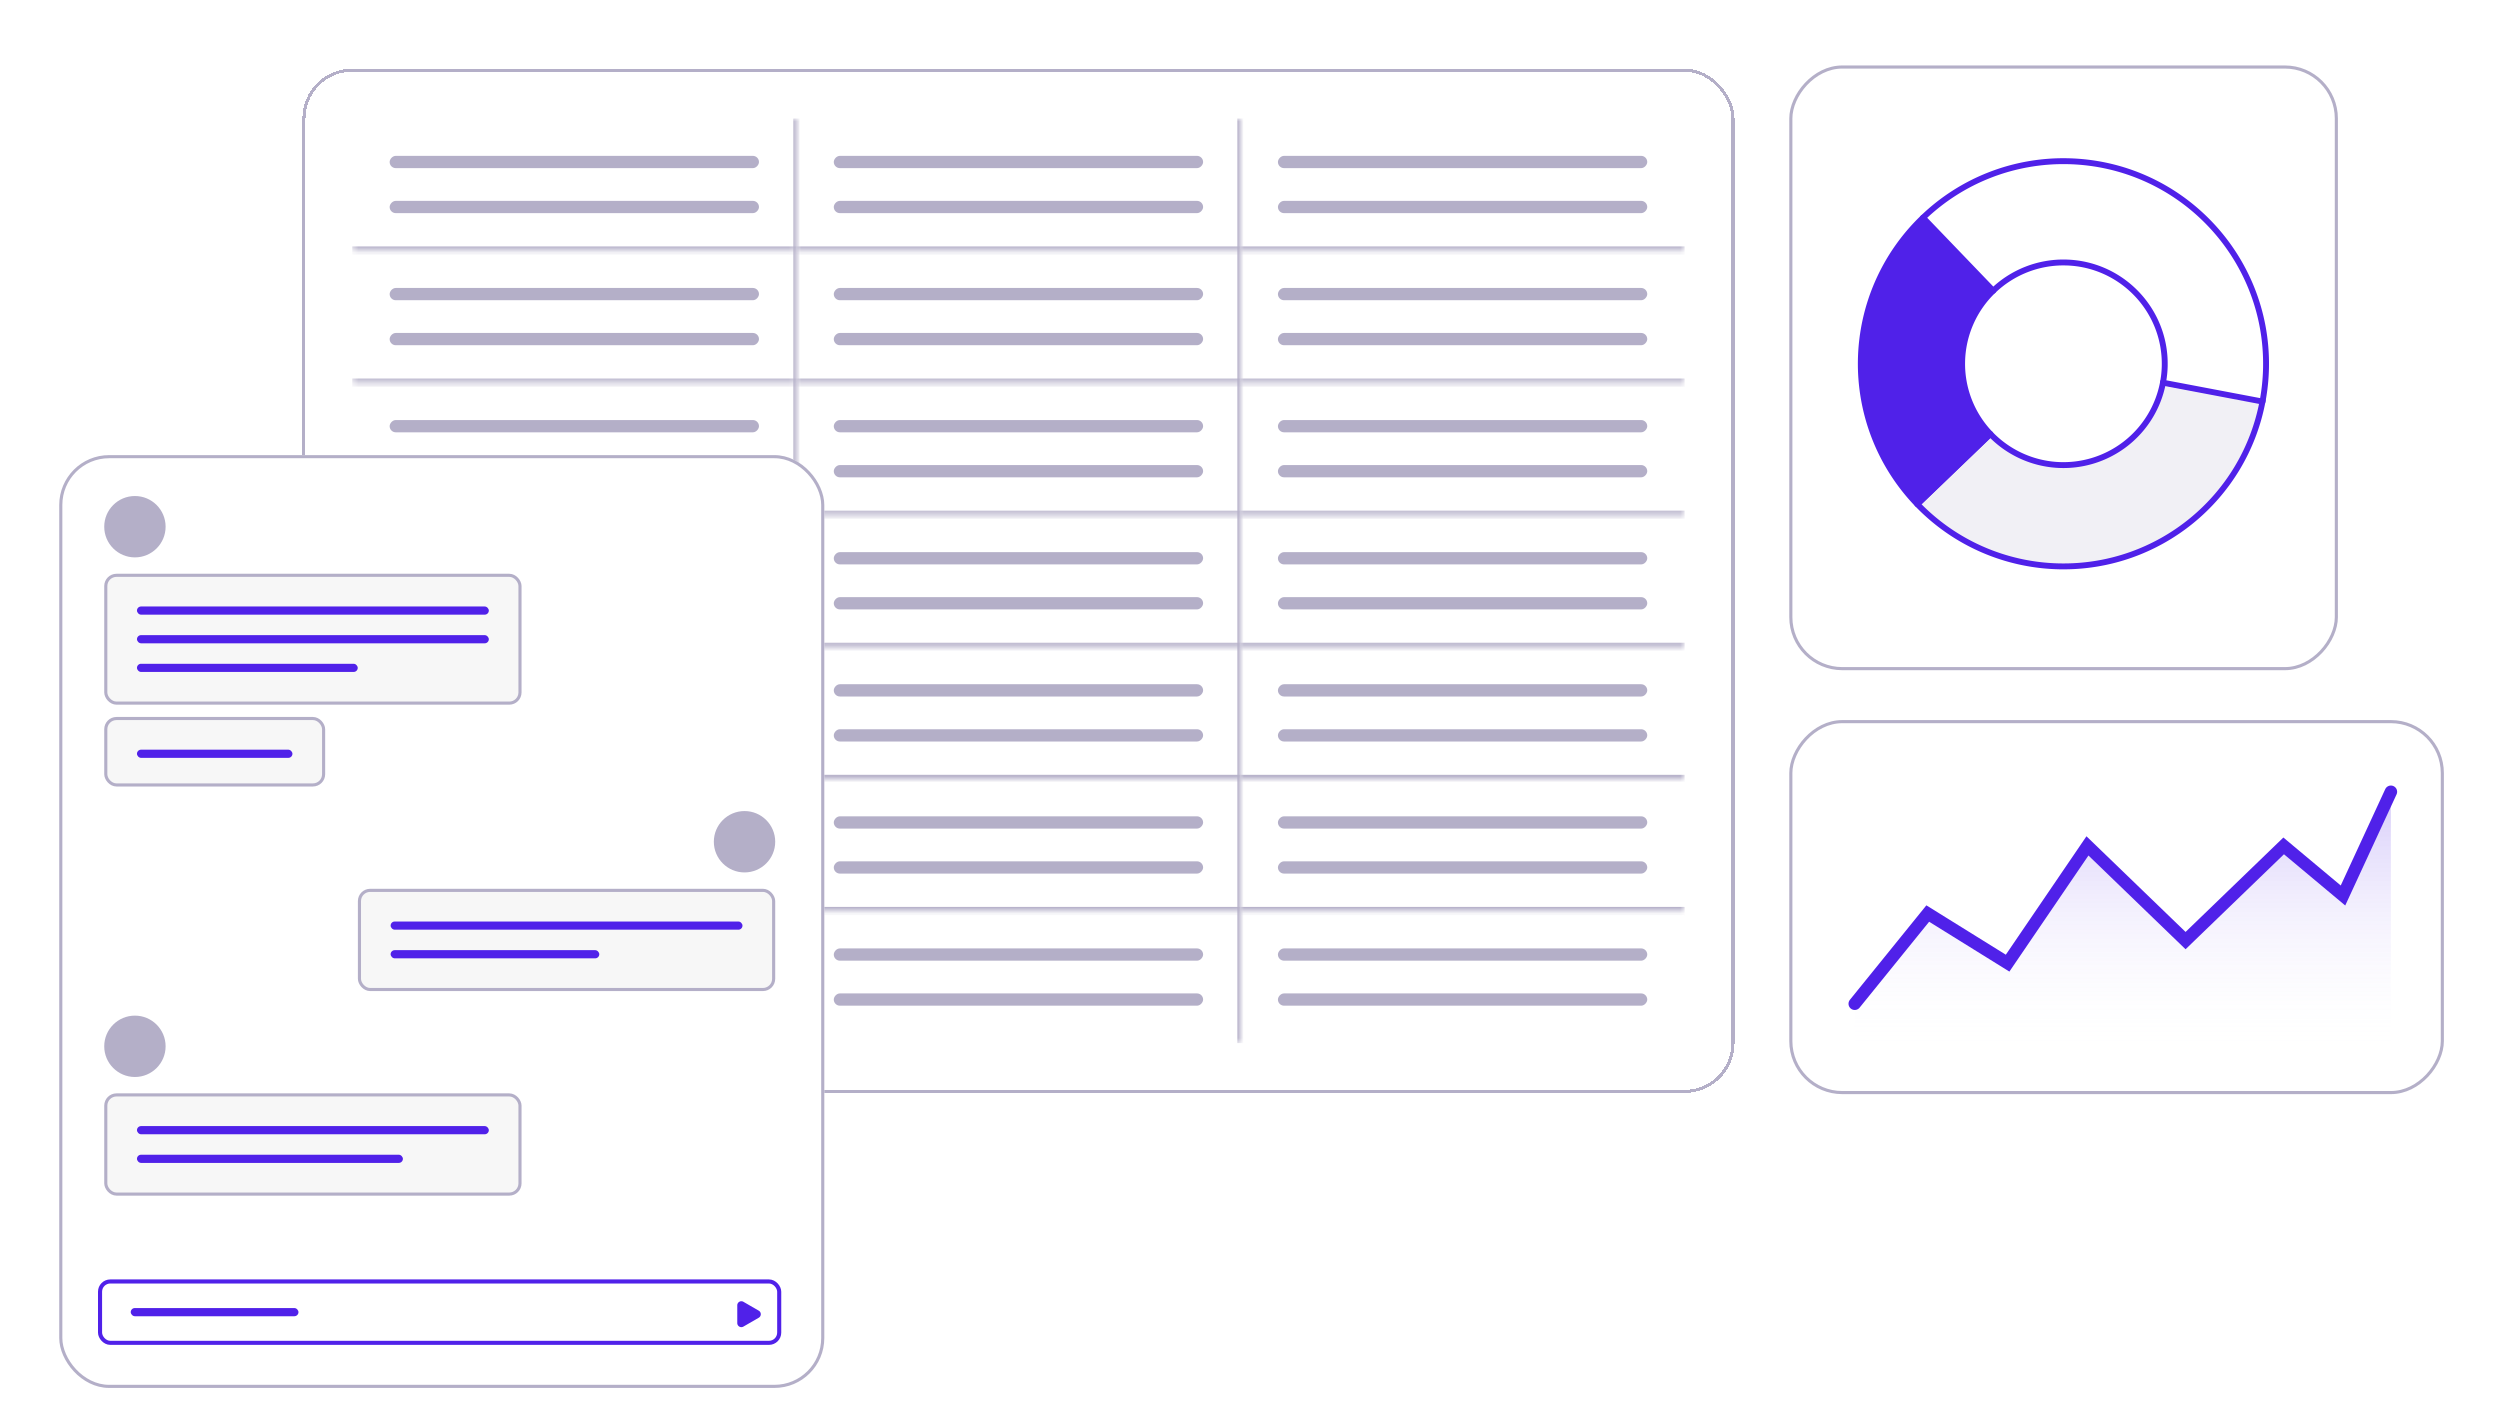 <svg xmlns="http://www.w3.org/2000/svg" width="401" height="228" fill="none" viewBox="0 0 401 228"><g clip-path="url(#a)"><g filter="url(#b)"><rect width="229.719" height="164.312" x="48.5" y="7" fill="#fff" rx="8" shape-rendering="crispEdges"/><rect width="229.219" height="163.812" x="48.75" y="7.25" stroke="#B4AFC8" stroke-width="0.5" rx="7.75" shape-rendering="crispEdges"/><mask id="c" fill="#fff"><path d="M56.5 15h71.24v148.312H56.5z"/></mask><path fill="#B4AFC8" d="M127.24 15v148.312h1V15z" mask="url(#c)"/><mask id="d" fill="#fff"><path d="M127.74 15H56.5v21.188h71.24z"/></mask><path fill="#B4AFC8" d="M56.5 35.531h71.24v1.313H56.5z" mask="url(#d)"/><rect width="59.24" height="1.969" fill="#B4AFC8" rx="0.984" transform="matrix(-1 0 0 1 121.74 21)"/><rect width="59.24" height="1.969" fill="#B4AFC8" rx="0.984" transform="matrix(-1 0 0 1 121.74 28.219)"/><mask id="e" fill="#fff"><path d="M127.74 36.188H56.5v21.187h71.24z"/></mask><path fill="#B4AFC8" d="M56.5 56.719h71.24v1.312H56.5z" mask="url(#e)"/><rect width="59.24" height="1.969" fill="#B4AFC8" rx="0.984" transform="matrix(-1 0 0 1 121.74 42.188)"/><rect width="59.24" height="1.969" fill="#B4AFC8" rx="0.984" transform="matrix(-1 0 0 1 121.74 49.406)"/><mask id="f" fill="#fff"><path d="M127.74 57.375H56.5v21.188h71.24z"/></mask><path fill="#B4AFC8" d="M56.5 77.906h71.24v1.313H56.5z" mask="url(#f)"/><rect width="59.24" height="1.969" fill="#B4AFC8" rx="0.984" transform="matrix(-1 0 0 1 121.74 63.375)"/><rect width="59.24" height="1.969" fill="#B4AFC8" rx="0.984" transform="matrix(-1 0 0 1 121.74 70.594)"/><mask id="g" fill="#fff"><path d="M127.74 78.563H56.5V99.75h71.24z"/></mask><path fill="#B4AFC8" d="M56.5 99.094h71.24v1.312H56.5z" mask="url(#g)"/><rect width="59.24" height="1.969" fill="#B4AFC8" rx="0.984" transform="matrix(-1 0 0 1 121.74 84.563)"/><rect width="59.24" height="1.969" fill="#B4AFC8" rx="0.984" transform="matrix(-1 0 0 1 121.74 91.781)"/><mask id="h" fill="#fff"><path d="M127.74 99.75H56.5v21.188h71.24z"/></mask><path fill="#B4AFC8" d="M56.5 120.281h71.24v1.313H56.5z" mask="url(#h)"/><rect width="59.24" height="1.969" fill="#B4AFC8" rx="0.984" transform="matrix(-1 0 0 1 121.74 105.75)"/><rect width="59.24" height="1.969" fill="#B4AFC8" rx="0.984" transform="matrix(-1 0 0 1 121.74 112.969)"/><mask id="i" fill="#fff"><path d="M127.74 120.938H56.5v21.187h71.24z"/></mask><path fill="#B4AFC8" d="M56.5 141.469h71.24v1.312H56.5z" mask="url(#i)"/><rect width="59.24" height="1.969" fill="#B4AFC8" rx="0.984" transform="matrix(-1 0 0 1 121.74 126.938)"/><rect width="59.24" height="1.969" fill="#B4AFC8" rx="0.984" transform="matrix(-1 0 0 1 121.74 134.156)"/><rect width="59.24" height="1.969" fill="#B4AFC8" rx="0.984" transform="matrix(-1 0 0 1 121.74 148.125)"/><rect width="59.24" height="1.969" fill="#B4AFC8" rx="0.984" transform="matrix(-1 0 0 1 121.74 155.344)"/><mask id="j" fill="#fff"><path d="M127.74 15h71.239v148.312H127.74z"/></mask><path fill="#B4AFC8" d="M198.479 15v148.312h1V15z" mask="url(#j)"/><mask id="k" fill="#fff"><path d="M198.979 15H127.74v21.188h71.239z"/></mask><path fill="#B4AFC8" d="M127.74 35.531h71.239v1.313H127.74z" mask="url(#k)"/><rect width="59.24" height="1.969" fill="#B4AFC8" rx="0.984" transform="matrix(-1 0 0 1 192.979 21)"/><rect width="59.24" height="1.969" fill="#B4AFC8" rx="0.984" transform="matrix(-1 0 0 1 192.979 28.219)"/><mask id="l" fill="#fff"><path d="M198.979 36.188H127.74v21.187h71.239z"/></mask><path fill="#B4AFC8" d="M127.74 56.719h71.239v1.312H127.74z" mask="url(#l)"/><rect width="59.24" height="1.969" fill="#B4AFC8" rx="0.984" transform="matrix(-1 0 0 1 192.979 42.188)"/><rect width="59.24" height="1.969" fill="#B4AFC8" rx="0.984" transform="matrix(-1 0 0 1 192.979 49.406)"/><mask id="m" fill="#fff"><path d="M198.979 57.375H127.74v21.188h71.239z"/></mask><path fill="#B4AFC8" d="M127.74 77.906h71.239v1.313H127.74z" mask="url(#m)"/><rect width="59.24" height="1.969" fill="#B4AFC8" rx="0.984" transform="matrix(-1 0 0 1 192.979 63.375)"/><rect width="59.24" height="1.969" fill="#B4AFC8" rx="0.984" transform="matrix(-1 0 0 1 192.979 70.594)"/><mask id="n" fill="#fff"><path d="M198.979 78.563H127.74V99.75h71.239z"/></mask><path fill="#B4AFC8" d="M127.74 99.094h71.239v1.312H127.74z" mask="url(#n)"/><rect width="59.24" height="1.969" fill="#B4AFC8" rx="0.984" transform="matrix(-1 0 0 1 192.979 84.563)"/><rect width="59.24" height="1.969" fill="#B4AFC8" rx="0.984" transform="matrix(-1 0 0 1 192.979 91.781)"/><mask id="o" fill="#fff"><path d="M198.979 99.75H127.74v21.188h71.239z"/></mask><path fill="#B4AFC8" d="M127.74 120.281h71.239v1.313H127.74z" mask="url(#o)"/><rect width="59.24" height="1.969" fill="#B4AFC8" rx="0.984" transform="matrix(-1 0 0 1 192.979 105.75)"/><rect width="59.24" height="1.969" fill="#B4AFC8" rx="0.984" transform="matrix(-1 0 0 1 192.979 112.969)"/><mask id="p" fill="#fff"><path d="M198.979 120.938H127.74v21.187h71.239z"/></mask><path fill="#B4AFC8" d="M127.74 141.469h71.239v1.312H127.74z" mask="url(#p)"/><rect width="59.24" height="1.969" fill="#B4AFC8" rx="0.984" transform="matrix(-1 0 0 1 192.979 126.938)"/><rect width="59.24" height="1.969" fill="#B4AFC8" rx="0.984" transform="matrix(-1 0 0 1 192.979 134.156)"/><rect width="59.24" height="1.969" fill="#B4AFC8" rx="0.984" transform="matrix(-1 0 0 1 192.979 148.125)"/><rect width="59.24" height="1.969" fill="#B4AFC8" rx="0.984" transform="matrix(-1 0 0 1 192.979 155.344)"/><mask id="q" fill="#fff"><path d="M270.219 15h-71.24v21.188h71.24z"/></mask><path fill="#B4AFC8" d="M198.979 35.531h71.24v1.313h-71.24z" mask="url(#q)"/><rect width="59.24" height="1.969" fill="#B4AFC8" rx="0.984" transform="matrix(-1 0 0 1 264.219 21)"/><rect width="59.24" height="1.969" fill="#B4AFC8" rx="0.984" transform="matrix(-1 0 0 1 264.219 28.219)"/><mask id="r" fill="#fff"><path d="M270.219 36.188h-71.24v21.187h71.24z"/></mask><path fill="#B4AFC8" d="M198.979 56.719h71.24v1.312h-71.24z" mask="url(#r)"/><rect width="59.24" height="1.969" fill="#B4AFC8" rx="0.984" transform="matrix(-1 0 0 1 264.219 42.188)"/><rect width="59.24" height="1.969" fill="#B4AFC8" rx="0.984" transform="matrix(-1 0 0 1 264.219 49.406)"/><mask id="s" fill="#fff"><path d="M270.219 57.375h-71.24v21.188h71.24z"/></mask><path fill="#B4AFC8" d="M198.979 77.906h71.24v1.313h-71.24z" mask="url(#s)"/><rect width="59.24" height="1.969" fill="#B4AFC8" rx="0.984" transform="matrix(-1 0 0 1 264.219 63.375)"/><rect width="59.24" height="1.969" fill="#B4AFC8" rx="0.984" transform="matrix(-1 0 0 1 264.219 70.594)"/><mask id="t" fill="#fff"><path d="M270.219 78.563h-71.24V99.75h71.24z"/></mask><path fill="#B4AFC8" d="M198.979 99.094h71.24v1.312h-71.24z" mask="url(#t)"/><rect width="59.24" height="1.969" fill="#B4AFC8" rx="0.984" transform="matrix(-1 0 0 1 264.219 84.563)"/><rect width="59.24" height="1.969" fill="#B4AFC8" rx="0.984" transform="matrix(-1 0 0 1 264.219 91.781)"/><mask id="u" fill="#fff"><path d="M270.219 99.75h-71.24v21.188h71.24z"/></mask><path fill="#B4AFC8" d="M198.979 120.281h71.24v1.313h-71.24z" mask="url(#u)"/><rect width="59.24" height="1.969" fill="#B4AFC8" rx="0.984" transform="matrix(-1 0 0 1 264.219 105.75)"/><rect width="59.24" height="1.969" fill="#B4AFC8" rx="0.984" transform="matrix(-1 0 0 1 264.219 112.969)"/><mask id="v" fill="#fff"><path d="M270.219 120.938h-71.24v21.187h71.24z"/></mask><path fill="#B4AFC8" d="M198.979 141.469h71.24v1.312h-71.24z" mask="url(#v)"/><rect width="59.24" height="1.969" fill="#B4AFC8" rx="0.984" transform="matrix(-1 0 0 1 264.219 126.938)"/><rect width="59.24" height="1.969" fill="#B4AFC8" rx="0.984" transform="matrix(-1 0 0 1 264.219 134.156)"/><rect width="59.24" height="1.969" fill="#B4AFC8" rx="0.984" transform="matrix(-1 0 0 1 264.219 148.125)"/><rect width="59.24" height="1.969" fill="#B4AFC8" rx="0.984" transform="matrix(-1 0 0 1 264.219 155.344)"/></g><g filter="url(#w)"><rect width="87" height="96" fill="#fff" rx="8" transform="matrix(-1 0 0 1 374.5 7)"/><rect width="87.5" height="96.5" x="0.25" y="-0.25" stroke="#B4AFC8" stroke-width="0.5" rx="8.25" transform="matrix(-1 0 0 1 375 7)"/><path fill="#F1F0F5" fill-rule="evenodd" stroke="#5021E9" stroke-linecap="round" stroke-linejoin="round" stroke-miterlimit="1.5" stroke-width="0.946" d="m362.936 60.237-15.98-2.944a16.25 16.25 0 0 1-27.699 8.318L307.541 76.87a32.5 32.5 0 0 0 22.787 9.974c15.921.316 29.724-10.947 32.608-26.607" clip-rule="evenodd"/><path fill="#5021E9" fill-rule="evenodd" stroke="#5021E9" stroke-linecap="round" stroke-linejoin="round" stroke-miterlimit="1.5" stroke-width="0.946" d="m307.541 76.87 11.717-11.26a16.25 16.25 0 0 1 .456-22.977l-11.259-11.716a32.503 32.503 0 0 0-.914 45.953" clip-rule="evenodd"/><path fill="#fff" fill-rule="evenodd" stroke="#5021E9" stroke-linecap="round" stroke-linejoin="round" stroke-miterlimit="1.5" stroke-width="0.946" d="m308.455 30.917 11.259 11.716a16.25 16.25 0 0 1 11.583-4.53c8.966.178 16.103 7.604 15.925 16.57a16.3 16.3 0 0 1-.283 2.706l15.966 3.031a32.6 32.6 0 0 0 .563-5.413c.357-17.934-13.915-32.784-31.848-33.14a32.5 32.5 0 0 0-23.165 9.06" clip-rule="evenodd"/></g><g filter="url(#x)"><rect width="104" height="59" fill="#fff" rx="8" transform="matrix(-1 0 0 1 391.5 112)"/><rect width="104.5" height="59.5" x="0.25" y="-0.25" stroke="#B4AFC8" stroke-width="0.5" rx="8.25" transform="matrix(-1 0 0 1 392 112)"/><path fill="url(#y)" d="M309.211 142.421 297.5 156.807V164h86v-41l-7.685 16.544-9.515-7.912-15.736 15.105-15.736-15.105-12.809 18.701z"/><path stroke="#5021E9" stroke-linecap="round" stroke-width="2" d="m297.5 157 11.711-14.468 12.808 7.957 12.809-18.808 15.736 15.191 15.736-15.191 9.515 7.957L383.5 123"/></g><g filter="url(#z)"><rect width="122.719" height="149.625" x="9.5" y="69" fill="#fff" rx="8"/><rect width="122.219" height="149.125" x="9.75" y="69.25" stroke="#B4AFC8" stroke-width="0.5" rx="7.75"/><rect width="66.438" height="20.5" x="16.969" y="88.281" fill="#F7F7F7" stroke="#B4AFC8" stroke-width="0.5" rx="1.719"/><rect width="56.438" height="1.312" x="21.969" y="93.281" fill="#5021E9" rx="0.656"/><rect width="56.438" height="1.312" x="21.969" y="97.875" fill="#5021E9" rx="0.656"/><rect width="35.412" height="1.312" x="21.969" y="102.469" fill="#5021E9" rx="0.656"/><rect width="34.938" height="10.656" x="16.969" y="111.25" fill="#F7F7F7" stroke="#B4AFC8" stroke-width="0.5" rx="1.719"/><rect width="24.938" height="1.312" x="21.969" y="116.25" fill="#5021E9" rx="0.656"/><circle cx="21.641" cy="80.484" r="4.922" fill="#B4AFC8"/><rect width="66.438" height="15.906" x="16.969" y="171.625" fill="#F7F7F7" stroke="#B4AFC8" stroke-width="0.5" rx="1.719"/><rect width="56.438" height="1.312" x="21.969" y="176.625" fill="#5021E9" rx="0.656"/><rect width="42.656" height="1.312" x="21.969" y="181.219" fill="#5021E9" rx="0.656"/><circle cx="21.641" cy="163.828" r="4.922" fill="#B4AFC8"/><rect width="66.438" height="15.906" x="57.656" y="138.812" fill="#F7F7F7" stroke="#B4AFC8" stroke-width="0.5" rx="1.719"/><rect width="56.438" height="1.312" x="62.656" y="143.812" fill="#5021E9" rx="0.656"/><rect width="33.469" height="1.312" x="62.656" y="148.406" fill="#5021E9" rx="0.656"/><circle cx="119.422" cy="131.016" r="4.922" fill="#B4AFC8"/><rect width="108.938" height="9.844" x="16.047" y="201.547" fill="#fff" stroke="#5021E9" stroke-width="0.656" rx="1.641"/><rect width="26.906" height="1.312" x="20.969" y="205.812" fill="#5021E9" rx="0.656"/><path fill="#5021E9" d="M121.703 206.229a.655.655 0 0 1 0 1.136l-2.461 1.421a.656.656 0 0 1-.984-.568v-2.842c0-.505.547-.821.984-.568z"/></g></g><defs><filter id="b" width="245.719" height="180.312" x="40.5" y="2" color-interpolation-filters="sRGB" filterUnits="userSpaceOnUse"><feFlood flood-opacity="0" result="BackgroundImageFix"/><feColorMatrix in="SourceAlpha" result="hardAlpha" values="0 0 0 0 0 0 0 0 0 0 0 0 0 0 0 0 0 0 127 0"/><feOffset dy="3"/><feGaussianBlur stdDeviation="4"/><feColorMatrix values="0 0 0 0 0 0 0 0 0 0 0 0 0 0 0 0 0 0 0.03 0"/><feBlend in2="BackgroundImageFix" result="effect1_dropShadow_574_80218"/><feColorMatrix in="SourceAlpha" result="hardAlpha" values="0 0 0 0 0 0 0 0 0 0 0 0 0 0 0 0 0 0 127 0"/><feOffset dy="1"/><feGaussianBlur stdDeviation="1.5"/><feColorMatrix values="0 0 0 0 0 0 0 0 0 0 0 0 0 0 0 0 0 0 0.12 0"/><feBlend in2="effect1_dropShadow_574_80218" result="effect2_dropShadow_574_80218"/><feColorMatrix in="SourceAlpha" result="hardAlpha" values="0 0 0 0 0 0 0 0 0 0 0 0 0 0 0 0 0 0 127 0"/><feOffset/><feGaussianBlur stdDeviation="0.5"/><feComposite in2="hardAlpha" operator="out"/><feColorMatrix values="0 0 0 0 0 0 0 0 0 0 0 0 0 0 0 0 0 0 0.1 0"/><feBlend in2="effect2_dropShadow_574_80218" result="effect3_dropShadow_574_80218"/><feBlend in="SourceGraphic" in2="effect3_dropShadow_574_80218" result="shape"/></filter><filter id="w" width="104" height="113" x="279" y="1.5" color-interpolation-filters="sRGB" filterUnits="userSpaceOnUse"><feFlood flood-opacity="0" result="BackgroundImageFix"/><feColorMatrix in="SourceAlpha" result="hardAlpha" values="0 0 0 0 0 0 0 0 0 0 0 0 0 0 0 0 0 0 127 0"/><feOffset dy="3"/><feGaussianBlur stdDeviation="4"/><feColorMatrix values="0 0 0 0 0 0 0 0 0 0 0 0 0 0 0 0 0 0 0.03 0"/><feBlend in2="BackgroundImageFix" result="effect1_dropShadow_574_80218"/><feColorMatrix in="SourceAlpha" result="hardAlpha" values="0 0 0 0 0 0 0 0 0 0 0 0 0 0 0 0 0 0 127 0"/><feOffset dy="1"/><feGaussianBlur stdDeviation="1.5"/><feColorMatrix values="0 0 0 0 0 0 0 0 0 0 0 0 0 0 0 0 0 0 0.12 0"/><feBlend in2="effect1_dropShadow_574_80218" result="effect2_dropShadow_574_80218"/><feColorMatrix in="SourceAlpha" result="hardAlpha" values="0 0 0 0 0 0 0 0 0 0 0 0 0 0 0 0 0 0 127 0"/><feOffset/><feGaussianBlur stdDeviation="0.5"/><feComposite in2="hardAlpha" operator="out"/><feColorMatrix values="0 0 0 0 0 0 0 0 0 0 0 0 0 0 0 0 0 0 0.1 0"/><feBlend in2="effect2_dropShadow_574_80218" result="effect3_dropShadow_574_80218"/><feBlend in="SourceGraphic" in2="effect3_dropShadow_574_80218" result="shape"/></filter><filter id="x" width="121" height="76" x="279" y="106.5" color-interpolation-filters="sRGB" filterUnits="userSpaceOnUse"><feFlood flood-opacity="0" result="BackgroundImageFix"/><feColorMatrix in="SourceAlpha" result="hardAlpha" values="0 0 0 0 0 0 0 0 0 0 0 0 0 0 0 0 0 0 127 0"/><feOffset dy="3"/><feGaussianBlur stdDeviation="4"/><feColorMatrix values="0 0 0 0 0 0 0 0 0 0 0 0 0 0 0 0 0 0 0.03 0"/><feBlend in2="BackgroundImageFix" result="effect1_dropShadow_574_80218"/><feColorMatrix in="SourceAlpha" result="hardAlpha" values="0 0 0 0 0 0 0 0 0 0 0 0 0 0 0 0 0 0 127 0"/><feOffset dy="1"/><feGaussianBlur stdDeviation="1.5"/><feColorMatrix values="0 0 0 0 0 0 0 0 0 0 0 0 0 0 0 0 0 0 0.12 0"/><feBlend in2="effect1_dropShadow_574_80218" result="effect2_dropShadow_574_80218"/><feColorMatrix in="SourceAlpha" result="hardAlpha" values="0 0 0 0 0 0 0 0 0 0 0 0 0 0 0 0 0 0 127 0"/><feOffset/><feGaussianBlur stdDeviation="0.5"/><feComposite in2="hardAlpha" operator="out"/><feColorMatrix values="0 0 0 0 0 0 0 0 0 0 0 0 0 0 0 0 0 0 0.1 0"/><feBlend in2="effect2_dropShadow_574_80218" result="effect3_dropShadow_574_80218"/><feBlend in="SourceGraphic" in2="effect3_dropShadow_574_80218" result="shape"/></filter><filter id="z" width="138.719" height="165.625" x="1.5" y="64" color-interpolation-filters="sRGB" filterUnits="userSpaceOnUse"><feFlood flood-opacity="0" result="BackgroundImageFix"/><feColorMatrix in="SourceAlpha" result="hardAlpha" values="0 0 0 0 0 0 0 0 0 0 0 0 0 0 0 0 0 0 127 0"/><feOffset dy="3"/><feGaussianBlur stdDeviation="4"/><feColorMatrix values="0 0 0 0 0 0 0 0 0 0 0 0 0 0 0 0 0 0 0.03 0"/><feBlend in2="BackgroundImageFix" result="effect1_dropShadow_574_80218"/><feColorMatrix in="SourceAlpha" result="hardAlpha" values="0 0 0 0 0 0 0 0 0 0 0 0 0 0 0 0 0 0 127 0"/><feOffset dy="1"/><feGaussianBlur stdDeviation="1.5"/><feColorMatrix values="0 0 0 0 0 0 0 0 0 0 0 0 0 0 0 0 0 0 0.12 0"/><feBlend in2="effect1_dropShadow_574_80218" result="effect2_dropShadow_574_80218"/><feColorMatrix in="SourceAlpha" result="hardAlpha" values="0 0 0 0 0 0 0 0 0 0 0 0 0 0 0 0 0 0 127 0"/><feOffset/><feGaussianBlur stdDeviation="0.5"/><feComposite in2="hardAlpha" operator="out"/><feColorMatrix values="0 0 0 0 0 0 0 0 0 0 0 0 0 0 0 0 0 0 0.1 0"/><feBlend in2="effect2_dropShadow_574_80218" result="effect3_dropShadow_574_80218"/><feBlend in="SourceGraphic" in2="effect3_dropShadow_574_80218" result="shape"/></filter><linearGradient id="y" x1="337.023" x2="337.023" y1="164.719" y2="123" gradientUnits="userSpaceOnUse"><stop stop-color="#fff" stop-opacity="0"/><stop offset="1" stop-color="#5021E9" stop-opacity="0.23"/></linearGradient><clipPath id="a"><path fill="#fff" d="M.5 0h400v228H.5z"/></clipPath></defs></svg>